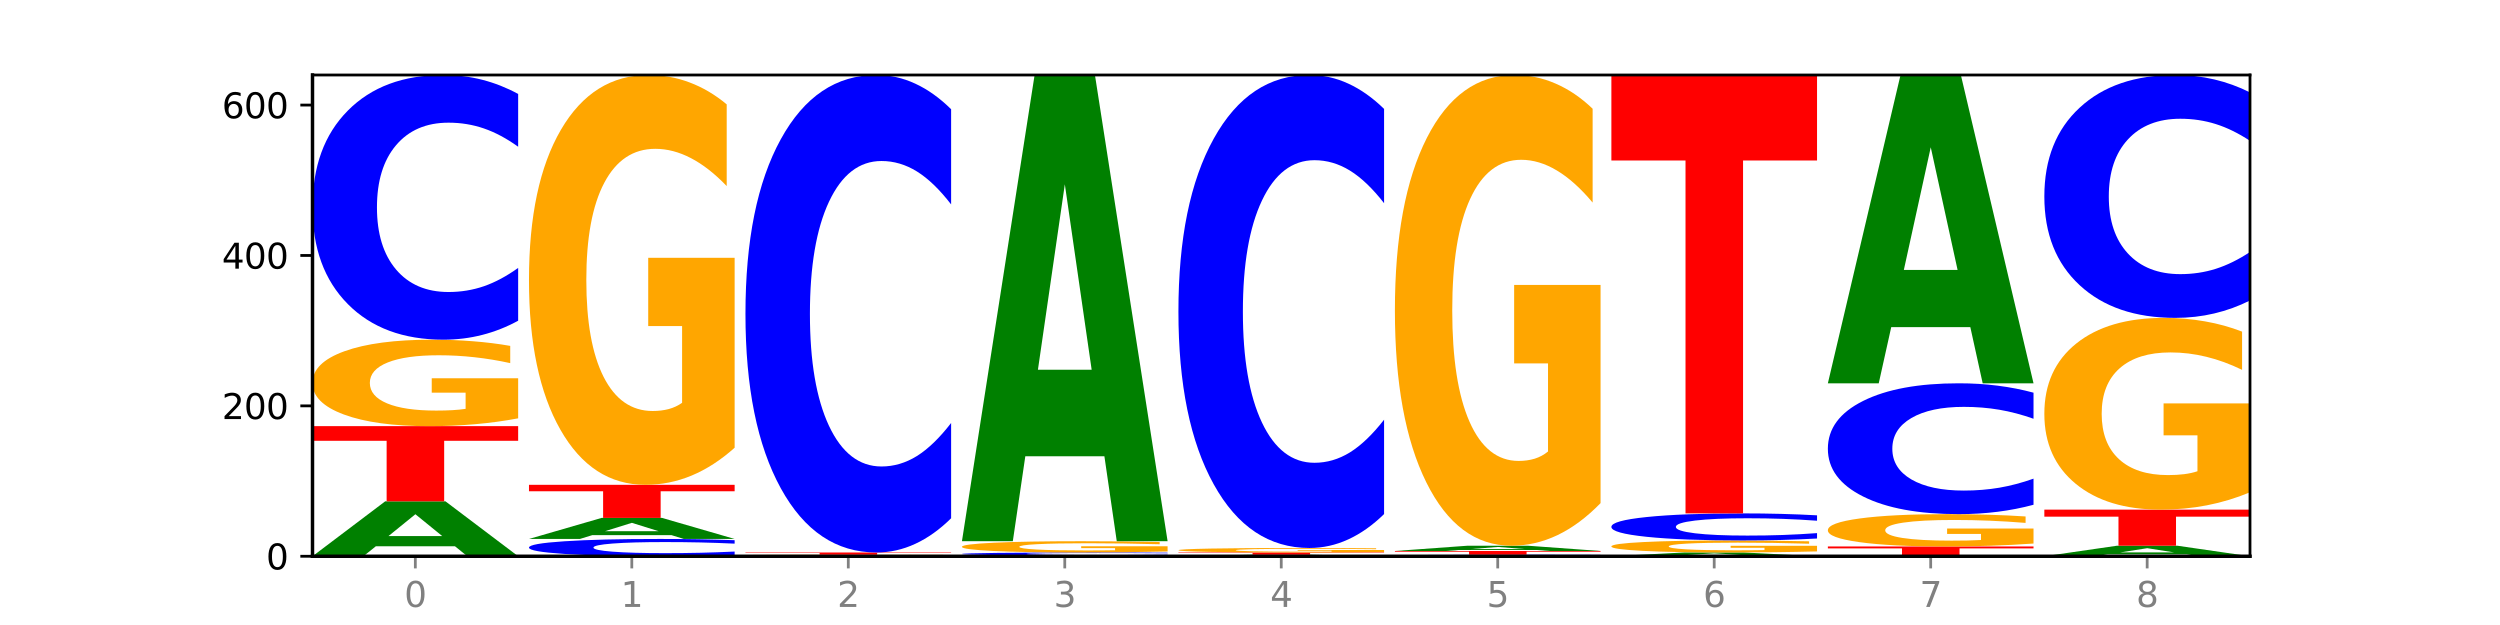 <?xml version="1.0" encoding="utf-8" standalone="no"?>
<!DOCTYPE svg PUBLIC "-//W3C//DTD SVG 1.1//EN"
  "http://www.w3.org/Graphics/SVG/1.1/DTD/svg11.dtd">
<svg xmlns:xlink="http://www.w3.org/1999/xlink" width="720pt" height="180pt" viewBox="0 0 720 180" xmlns="http://www.w3.org/2000/svg" version="1.1">
 <defs>
  <style type="text/css">*{stroke-linejoin: round; stroke-linecap: butt}</style>
 </defs>
 <g id="figure_1">
  <g id="patch_1">
   <path d="M 0 180 
L 720 180 
L 720 0 
L 0 0 
z
" style="fill: #ffffff"/>
  </g>
  <g id="axes_1">
   <g id="patch_2">
    <path d="M 90 160.2 
L 648 160.2 
L 648 21.6 
L 90 21.6 
z
" style="fill: #ffffff"/>
   </g>
   <g id="line2d_1">
    <path d="M 90 160.2 
L 648 160.2 
" clip-path="url(#pdc20b167fa)" style="fill: none; stroke: #000000; stroke-width: 0.5; stroke-linecap: square"/>
   </g>
   <g id="patch_3">
    <path d="M 131.028 157.32 
L 108.249 157.32 
L 104.653 160.2 
L 90 160.2 
L 110.926 144.391 
L 128.303 144.391 
L 149.229 160.2 
L 134.588 160.2 
L 131.028 157.32 
z
M 111.882 154.386 
L 127.359 154.386 
L 119.633 148.098 
L 111.882 154.386 
z
" clip-path="url(#pdc20b167fa)" style="fill: #008000"/>
   </g>
   <g id="patch_4">
    <path d="M 90 122.735 
L 149.229 122.735 
L 149.229 126.958 
L 127.92 126.958 
L 127.92 144.391 
L 111.35 144.391 
L 111.35 126.958 
L 90 126.958 
L 90 122.735 
z
" clip-path="url(#pdc20b167fa)" style="fill: #ff0000"/>
   </g>
   <g id="patch_5">
    <path d="M 149.229 120.481 
Q 143.256 121.608 136.831 122.174 
Q 130.406 122.735 123.557 122.735 
Q 108.079 122.735 99.04 119.38 
Q 90 116.026 90 110.29 
Q 90 104.487 99.199 101.159 
Q 108.411 97.83 124.433 97.83 
Q 130.605 97.83 136.26 98.283 
Q 141.928 98.73 146.946 99.615 
L 146.946 104.58 
Q 141.769 103.443 136.645 102.882 
Q 131.521 102.316 126.371 102.316 
Q 116.84 102.316 111.677 104.384 
Q 106.513 106.447 106.513 110.29 
Q 106.513 114.097 111.491 116.175 
Q 116.469 118.249 125.628 118.249 
Q 128.123 118.249 130.26 118.13 
Q 132.397 118.007 134.097 117.75 
L 134.097 113.089 
L 124.34 113.089 
L 124.34 108.937 
L 149.229 108.937 
L 149.229 120.481 
z
" clip-path="url(#pdc20b167fa)" style="fill: #ffa600"/>
   </g>
   <g id="patch_6">
    <path d="M 149.229 92.366 
Q 144.275 95.074 138.917 96.444 
Q 133.56 97.83 127.725 97.83 
Q 110.325 97.83 100.163 87.563 
Q 90 77.296 90 59.739 
Q 90 42.118 100.163 31.867 
Q 110.325 21.6 127.725 21.6 
Q 133.56 21.6 138.917 22.986 
Q 144.275 24.356 149.229 27.064 
L 149.229 42.26 
Q 144.23 38.669 139.38 37 
Q 134.53 35.331 129.173 35.331 
Q 119.562 35.331 114.056 41.835 
Q 108.564 48.322 108.564 59.739 
Q 108.564 71.108 114.056 77.611 
Q 119.562 84.099 129.173 84.099 
Q 134.53 84.099 139.38 82.43 
Q 144.23 80.745 149.229 77.155 
L 149.229 92.366 
z
" clip-path="url(#pdc20b167fa)" style="fill: #0000ff"/>
   </g>
   <g id="patch_7">
    <path d="M 211.575 159.843 
Q 206.621 160.02 201.264 160.109 
Q 195.906 160.2 190.071 160.2 
Q 172.671 160.2 162.509 159.529 
Q 152.346 158.858 152.346 157.711 
Q 152.346 156.56 162.509 155.89 
Q 172.671 155.219 190.071 155.219 
Q 195.906 155.219 201.264 155.31 
Q 206.621 155.399 211.575 155.576 
L 211.575 156.569 
Q 206.576 156.334 201.726 156.225 
Q 196.876 156.116 191.519 156.116 
Q 181.909 156.116 176.402 156.541 
Q 170.91 156.965 170.91 157.711 
Q 170.91 158.454 176.402 158.879 
Q 181.909 159.303 191.519 159.303 
Q 196.876 159.303 201.726 159.194 
Q 206.576 159.084 211.575 158.849 
L 211.575 159.843 
z
" clip-path="url(#pdc20b167fa)" style="fill: #0000ff"/>
   </g>
   <g id="patch_8">
    <path d="M 193.374 154.114 
L 170.596 154.114 
L 166.999 155.219 
L 152.346 155.219 
L 173.272 149.155 
L 190.65 149.155 
L 211.575 155.219 
L 196.935 155.219 
L 193.374 154.114 
z
M 174.229 152.989 
L 189.705 152.989 
L 181.979 150.577 
L 174.229 152.989 
z
" clip-path="url(#pdc20b167fa)" style="fill: #008000"/>
   </g>
   <g id="patch_9">
    <path d="M 152.346 139.627 
L 211.575 139.627 
L 211.575 141.485 
L 190.267 141.485 
L 190.267 149.155 
L 173.696 149.155 
L 173.696 141.485 
L 152.346 141.485 
L 152.346 139.627 
z
" clip-path="url(#pdc20b167fa)" style="fill: #ff0000"/>
   </g>
   <g id="patch_10">
    <path d="M 211.575 128.948 
Q 205.602 134.287 199.177 136.969 
Q 192.753 139.627 185.903 139.627 
Q 170.426 139.627 161.386 123.73 
Q 152.346 107.834 152.346 80.65 
Q 152.346 53.149 161.545 37.374 
Q 170.758 21.6 186.779 21.6 
Q 192.952 21.6 198.607 23.745 
Q 204.275 25.867 209.292 30.06 
L 209.292 53.587 
Q 204.115 48.199 198.992 45.542 
Q 193.868 42.86 188.717 42.86 
Q 179.187 42.86 174.023 52.661 
Q 168.859 62.438 168.859 80.65 
Q 168.859 98.692 173.837 108.541 
Q 178.815 118.367 187.974 118.367 
Q 190.47 118.367 192.607 117.806 
Q 194.744 117.221 196.443 116.002 
L 196.443 93.913 
L 186.686 93.913 
L 186.686 74.238 
L 211.575 74.238 
L 211.575 128.948 
z
" clip-path="url(#pdc20b167fa)" style="fill: #ffa600"/>
   </g>
   <g id="patch_11">
    <path d="M 255.721 160.161 
L 232.942 160.161 
L 229.346 160.2 
L 214.693 160.2 
L 235.618 159.983 
L 252.996 159.983 
L 273.922 160.2 
L 259.281 160.2 
L 255.721 160.161 
z
M 236.575 160.12 
L 252.051 160.12 
L 244.325 160.034 
L 236.575 160.12 
z
" clip-path="url(#pdc20b167fa)" style="fill: #008000"/>
   </g>
   <g id="patch_12">
    <path d="M 273.922 159.964 
Q 267.948 159.974 261.524 159.979 
Q 255.099 159.983 248.25 159.983 
Q 232.772 159.983 223.732 159.954 
Q 214.693 159.925 214.693 159.875 
Q 214.693 159.825 223.892 159.796 
Q 233.104 159.767 249.126 159.767 
Q 255.298 159.767 260.953 159.771 
Q 266.621 159.775 271.639 159.782 
L 271.639 159.826 
Q 266.462 159.816 261.338 159.811 
Q 256.214 159.806 251.064 159.806 
Q 241.533 159.806 236.369 159.824 
Q 231.206 159.842 231.206 159.875 
Q 231.206 159.908 236.184 159.926 
Q 241.161 159.944 250.32 159.944 
Q 252.816 159.944 254.953 159.943 
Q 257.09 159.942 258.789 159.94 
L 258.789 159.9 
L 249.033 159.9 
L 249.033 159.863 
L 273.922 159.863 
L 273.922 159.964 
z
" clip-path="url(#pdc20b167fa)" style="fill: #ffa600"/>
   </g>
   <g id="patch_13">
    <path d="M 214.693 159.117 
L 273.922 159.117 
L 273.922 159.244 
L 252.613 159.244 
L 252.613 159.767 
L 236.043 159.767 
L 236.043 159.244 
L 214.693 159.244 
L 214.693 159.117 
z
" clip-path="url(#pdc20b167fa)" style="fill: #ff0000"/>
   </g>
   <g id="patch_14">
    <path d="M 273.922 149.26 
Q 268.967 154.146 263.61 156.617 
Q 258.253 159.117 252.418 159.117 
Q 235.018 159.117 224.855 140.596 
Q 214.693 122.075 214.693 90.401 
Q 214.693 58.614 224.855 40.121 
Q 235.018 21.6 252.418 21.6 
Q 258.253 21.6 263.61 24.1 
Q 268.967 26.571 273.922 31.457 
L 273.922 58.87 
Q 268.923 52.393 264.073 49.382 
Q 259.223 46.371 253.865 46.371 
Q 244.255 46.371 238.748 58.103 
Q 233.257 69.806 233.257 90.401 
Q 233.257 110.911 238.748 122.643 
Q 244.255 134.346 253.865 134.346 
Q 259.223 134.346 264.073 131.335 
Q 268.923 128.296 273.922 121.819 
L 273.922 149.26 
z
" clip-path="url(#pdc20b167fa)" style="fill: #0000ff"/>
   </g>
   <g id="patch_15">
    <path d="M 277.039 159.983 
L 336.268 159.983 
L 336.268 160.026 
L 314.959 160.026 
L 314.959 160.2 
L 298.389 160.2 
L 298.389 160.026 
L 277.039 160.026 
L 277.039 159.983 
z
" clip-path="url(#pdc20b167fa)" style="fill: #ff0000"/>
   </g>
   <g id="patch_16">
    <path d="M 336.268 159.921 
Q 331.314 159.952 325.956 159.968 
Q 320.599 159.983 314.764 159.983 
Q 297.364 159.983 287.202 159.867 
Q 277.039 159.75 277.039 159.551 
Q 277.039 159.35 287.202 159.234 
Q 297.364 159.117 314.764 159.117 
Q 320.599 159.117 325.956 159.133 
Q 331.314 159.149 336.268 159.179 
L 336.268 159.352 
Q 331.269 159.311 326.419 159.292 
Q 321.569 159.273 316.212 159.273 
Q 306.601 159.273 301.095 159.347 
Q 295.603 159.421 295.603 159.551 
Q 295.603 159.68 301.095 159.754 
Q 306.601 159.827 316.212 159.827 
Q 321.569 159.827 326.419 159.808 
Q 331.269 159.789 336.268 159.748 
L 336.268 159.921 
z
" clip-path="url(#pdc20b167fa)" style="fill: #0000ff"/>
   </g>
   <g id="patch_17">
    <path d="M 336.268 158.823 
Q 330.295 158.97 323.87 159.044 
Q 317.445 159.117 310.596 159.117 
Q 295.118 159.117 286.079 158.68 
Q 277.039 158.242 277.039 157.494 
Q 277.039 156.737 286.238 156.303 
Q 295.45 155.869 311.472 155.869 
Q 317.645 155.869 323.299 155.928 
Q 328.967 155.986 333.985 156.102 
L 333.985 156.749 
Q 328.808 156.601 323.684 156.528 
Q 318.561 156.454 313.41 156.454 
Q 303.879 156.454 298.716 156.724 
Q 293.552 156.993 293.552 157.494 
Q 293.552 157.991 298.53 158.262 
Q 303.508 158.532 312.667 158.532 
Q 315.162 158.532 317.299 158.517 
Q 319.437 158.501 321.136 158.467 
L 321.136 157.859 
L 311.379 157.859 
L 311.379 157.317 
L 336.268 157.317 
L 336.268 158.823 
z
" clip-path="url(#pdc20b167fa)" style="fill: #ffa600"/>
   </g>
   <g id="patch_18">
    <path d="M 318.067 131.409 
L 295.289 131.409 
L 291.692 155.869 
L 277.039 155.869 
L 297.965 21.6 
L 315.342 21.6 
L 336.268 155.869 
L 321.627 155.869 
L 318.067 131.409 
z
M 298.922 106.489 
L 314.398 106.489 
L 306.672 53.081 
L 298.922 106.489 
z
" clip-path="url(#pdc20b167fa)" style="fill: #008000"/>
   </g>
   <g id="patch_19">
    <path d="M 380.413 160.121 
L 357.635 160.121 
L 354.038 160.2 
L 339.385 160.2 
L 360.311 159.767 
L 377.689 159.767 
L 398.615 160.2 
L 383.974 160.2 
L 380.413 160.121 
z
M 361.268 160.041 
L 376.744 160.041 
L 369.018 159.868 
L 361.268 160.041 
z
" clip-path="url(#pdc20b167fa)" style="fill: #008000"/>
   </g>
   <g id="patch_20">
    <path d="M 339.385 159.117 
L 398.615 159.117 
L 398.615 159.244 
L 377.306 159.244 
L 377.306 159.767 
L 360.735 159.767 
L 360.735 159.244 
L 339.385 159.244 
L 339.385 159.117 
z
" clip-path="url(#pdc20b167fa)" style="fill: #ff0000"/>
   </g>
   <g id="patch_21">
    <path d="M 398.615 159 
Q 392.641 159.058 386.217 159.088 
Q 379.792 159.117 372.942 159.117 
Q 357.465 159.117 348.425 158.942 
Q 339.385 158.767 339.385 158.468 
Q 339.385 158.165 348.584 157.991 
Q 357.797 157.818 373.818 157.818 
Q 379.991 157.818 385.646 157.841 
Q 391.314 157.865 396.331 157.911 
L 396.331 158.17 
Q 391.154 158.111 386.031 158.081 
Q 380.907 158.052 375.757 158.052 
Q 366.226 158.052 361.062 158.16 
Q 355.898 158.267 355.898 158.468 
Q 355.898 158.667 360.876 158.775 
Q 365.854 158.883 375.013 158.883 
Q 377.509 158.883 379.646 158.877 
Q 381.783 158.871 383.482 158.857 
L 383.482 158.614 
L 373.726 158.614 
L 373.726 158.397 
L 398.615 158.397 
L 398.615 159 
z
" clip-path="url(#pdc20b167fa)" style="fill: #ffa600"/>
   </g>
   <g id="patch_22">
    <path d="M 398.615 148.054 
Q 393.66 152.894 388.303 155.342 
Q 382.945 157.818 377.111 157.818 
Q 359.71 157.818 349.548 139.472 
Q 339.385 121.125 339.385 89.751 
Q 339.385 58.264 349.548 39.946 
Q 359.71 21.6 377.111 21.6 
Q 382.945 21.6 388.303 24.076 
Q 393.66 26.524 398.615 31.364 
L 398.615 58.518 
Q 393.615 52.102 388.765 49.119 
Q 383.915 46.137 378.558 46.137 
Q 368.948 46.137 363.441 57.758 
Q 357.95 69.351 357.95 89.751 
Q 357.95 110.067 363.441 121.688 
Q 368.948 133.281 378.558 133.281 
Q 383.915 133.281 388.765 130.298 
Q 393.615 127.288 398.615 120.872 
L 398.615 148.054 
z
" clip-path="url(#pdc20b167fa)" style="fill: #0000ff"/>
   </g>
   <g id="patch_23">
    <path d="M 460.961 160.169 
Q 456.006 160.184 450.649 160.192 
Q 445.292 160.2 439.457 160.2 
Q 422.057 160.2 411.894 160.142 
Q 401.732 160.083 401.732 159.984 
Q 401.732 159.883 411.894 159.825 
Q 422.057 159.767 439.457 159.767 
Q 445.292 159.767 450.649 159.775 
Q 456.006 159.783 460.961 159.798 
L 460.961 159.884 
Q 455.962 159.864 451.112 159.854 
Q 446.262 159.845 440.904 159.845 
Q 431.294 159.845 425.788 159.882 
Q 420.296 159.919 420.296 159.984 
Q 420.296 160.048 425.788 160.085 
Q 431.294 160.122 440.904 160.122 
Q 446.262 160.122 451.112 160.112 
Q 455.962 160.103 460.961 160.083 
L 460.961 160.169 
z
" clip-path="url(#pdc20b167fa)" style="fill: #0000ff"/>
   </g>
   <g id="patch_24">
    <path d="M 401.732 158.684 
L 460.961 158.684 
L 460.961 158.895 
L 439.652 158.895 
L 439.652 159.767 
L 423.082 159.767 
L 423.082 158.895 
L 401.732 158.895 
L 401.732 158.684 
z
" clip-path="url(#pdc20b167fa)" style="fill: #ff0000"/>
   </g>
   <g id="patch_25">
    <path d="M 442.76 158.408 
L 419.981 158.408 
L 416.385 158.684 
L 401.732 158.684 
L 422.658 157.168 
L 440.035 157.168 
L 460.961 158.684 
L 446.32 158.684 
L 442.76 158.408 
z
M 423.614 158.127 
L 439.091 158.127 
L 431.365 157.524 
L 423.614 158.127 
z
" clip-path="url(#pdc20b167fa)" style="fill: #008000"/>
   </g>
   <g id="patch_26">
    <path d="M 460.961 144.902 
Q 454.988 151.035 448.563 154.116 
Q 442.138 157.168 435.289 157.168 
Q 419.811 157.168 410.772 138.909 
Q 401.732 120.651 401.732 89.426 
Q 401.732 57.837 410.931 39.719 
Q 420.143 21.6 436.165 21.6 
Q 442.337 21.6 447.992 24.064 
Q 453.66 26.501 458.678 31.317 
L 458.678 58.341 
Q 453.501 52.153 448.377 49.1 
Q 443.253 46.02 438.103 46.02 
Q 428.572 46.02 423.408 57.277 
Q 418.245 68.507 418.245 89.426 
Q 418.245 110.149 423.223 121.463 
Q 428.2 132.749 437.36 132.749 
Q 439.855 132.749 441.992 132.104 
Q 444.129 131.432 445.828 130.032 
L 445.828 104.66 
L 436.072 104.66 
L 436.072 82.061 
L 460.961 82.061 
L 460.961 144.902 
z
" clip-path="url(#pdc20b167fa)" style="fill: #ffa600"/>
   </g>
   <g id="patch_27">
    <path d="M 505.106 160.003 
L 482.328 160.003 
L 478.731 160.2 
L 464.078 160.2 
L 485.004 159.117 
L 502.382 159.117 
L 523.307 160.2 
L 508.667 160.2 
L 505.106 160.003 
z
M 485.961 159.802 
L 501.437 159.802 
L 493.711 159.371 
L 485.961 159.802 
z
" clip-path="url(#pdc20b167fa)" style="fill: #008000"/>
   </g>
   <g id="patch_28">
    <path d="M 523.307 158.804 
Q 517.334 158.96 510.909 159.039 
Q 504.485 159.117 497.635 159.117 
Q 482.158 159.117 473.118 158.651 
Q 464.078 158.184 464.078 157.386 
Q 464.078 156.578 473.277 156.115 
Q 482.489 155.652 498.511 155.652 
Q 504.684 155.652 510.338 155.715 
Q 516.007 155.777 521.024 155.901 
L 521.024 156.591 
Q 515.847 156.433 510.723 156.355 
Q 505.6 156.276 500.449 156.276 
Q 490.918 156.276 485.755 156.564 
Q 480.591 156.851 480.591 157.386 
Q 480.591 157.915 485.569 158.205 
Q 490.547 158.493 499.706 158.493 
Q 502.201 158.493 504.339 158.477 
Q 506.476 158.459 508.175 158.424 
L 508.175 157.775 
L 498.418 157.775 
L 498.418 157.198 
L 523.307 157.198 
L 523.307 158.804 
z
" clip-path="url(#pdc20b167fa)" style="fill: #ffa600"/>
   </g>
   <g id="patch_29">
    <path d="M 523.307 155.093 
Q 518.353 155.37 512.996 155.51 
Q 507.638 155.652 501.803 155.652 
Q 484.403 155.652 474.241 154.602 
Q 464.078 153.552 464.078 151.756 
Q 464.078 149.954 474.241 148.906 
Q 484.403 147.856 501.803 147.856 
Q 507.638 147.856 512.996 147.998 
Q 518.353 148.138 523.307 148.415 
L 523.307 149.969 
Q 518.308 149.602 513.458 149.431 
Q 508.608 149.26 503.251 149.26 
Q 493.641 149.26 488.134 149.925 
Q 482.642 150.589 482.642 151.756 
Q 482.642 152.919 488.134 153.584 
Q 493.641 154.248 503.251 154.248 
Q 508.608 154.248 513.458 154.077 
Q 518.308 153.905 523.307 153.538 
L 523.307 155.093 
z
" clip-path="url(#pdc20b167fa)" style="fill: #0000ff"/>
   </g>
   <g id="patch_30">
    <path d="M 464.078 21.6 
L 523.307 21.6 
L 523.307 46.223 
L 501.999 46.223 
L 501.999 147.856 
L 485.428 147.856 
L 485.428 46.223 
L 464.078 46.223 
L 464.078 21.6 
z
" clip-path="url(#pdc20b167fa)" style="fill: #ff0000"/>
   </g>
   <g id="patch_31">
    <path d="M 526.425 157.385 
L 585.654 157.385 
L 585.654 157.934 
L 564.345 157.934 
L 564.345 160.2 
L 547.775 160.2 
L 547.775 157.934 
L 526.425 157.934 
L 526.425 157.385 
z
" clip-path="url(#pdc20b167fa)" style="fill: #ff0000"/>
   </g>
   <g id="patch_32">
    <path d="M 585.654 156.542 
Q 579.68 156.963 573.256 157.175 
Q 566.831 157.385 559.982 157.385 
Q 544.504 157.385 535.464 156.13 
Q 526.425 154.876 526.425 152.731 
Q 526.425 150.562 535.624 149.317 
Q 544.836 148.072 560.858 148.072 
Q 567.03 148.072 572.685 148.242 
Q 578.353 148.409 583.37 148.74 
L 583.37 150.596 
Q 578.194 150.171 573.07 149.961 
Q 567.946 149.75 562.796 149.75 
Q 553.265 149.75 548.101 150.523 
Q 542.938 151.295 542.938 152.731 
Q 542.938 154.155 547.915 154.932 
Q 552.893 155.707 562.052 155.707 
Q 564.548 155.707 566.685 155.663 
Q 568.822 155.617 570.521 155.521 
L 570.521 153.778 
L 560.765 153.778 
L 560.765 152.226 
L 585.654 152.226 
L 585.654 156.542 
z
" clip-path="url(#pdc20b167fa)" style="fill: #ffa600"/>
   </g>
   <g id="patch_33">
    <path d="M 585.654 145.371 
Q 580.699 146.71 575.342 147.388 
Q 569.985 148.072 564.15 148.072 
Q 546.75 148.072 536.587 142.997 
Q 526.425 137.922 526.425 129.243 
Q 526.425 120.533 536.587 115.466 
Q 546.75 110.391 564.15 110.391 
Q 569.985 110.391 575.342 111.076 
Q 580.699 111.753 585.654 113.092 
L 585.654 120.603 
Q 580.654 118.828 575.805 118.003 
Q 570.955 117.178 565.597 117.178 
Q 555.987 117.178 550.48 120.393 
Q 544.989 123.6 544.989 129.243 
Q 544.989 134.863 550.48 138.078 
Q 555.987 141.285 565.597 141.285 
Q 570.955 141.285 575.805 140.46 
Q 580.654 139.627 585.654 137.852 
L 585.654 145.371 
z
" clip-path="url(#pdc20b167fa)" style="fill: #0000ff"/>
   </g>
   <g id="patch_34">
    <path d="M 567.453 94.216 
L 544.674 94.216 
L 541.077 110.391 
L 526.425 110.391 
L 547.35 21.6 
L 564.728 21.6 
L 585.654 110.391 
L 571.013 110.391 
L 567.453 94.216 
z
M 548.307 77.736 
L 563.783 77.736 
L 556.057 42.418 
L 548.307 77.736 
z
" clip-path="url(#pdc20b167fa)" style="fill: #008000"/>
   </g>
   <g id="patch_35">
    <path d="M 629.799 159.648 
L 607.02 159.648 
L 603.424 160.2 
L 588.771 160.2 
L 609.697 157.168 
L 627.074 157.168 
L 648 160.2 
L 633.359 160.2 
L 629.799 159.648 
z
M 610.653 159.085 
L 626.13 159.085 
L 618.404 157.879 
L 610.653 159.085 
z
" clip-path="url(#pdc20b167fa)" style="fill: #008000"/>
   </g>
   <g id="patch_36">
    <path d="M 588.771 146.773 
L 648 146.773 
L 648 148.8 
L 626.691 148.8 
L 626.691 157.168 
L 610.121 157.168 
L 610.121 148.8 
L 588.771 148.8 
L 588.771 146.773 
z
" clip-path="url(#pdc20b167fa)" style="fill: #ff0000"/>
   </g>
   <g id="patch_37">
    <path d="M 648 141.777 
Q 642.027 144.275 635.602 145.53 
Q 629.177 146.773 622.328 146.773 
Q 606.85 146.773 597.811 139.335 
Q 588.771 131.898 588.771 119.179 
Q 588.771 106.311 597.97 98.93 
Q 607.182 91.55 623.204 91.55 
Q 629.376 91.55 635.031 92.554 
Q 640.699 93.546 645.717 95.508 
L 645.717 106.516 
Q 640.54 103.995 635.416 102.752 
Q 630.292 101.497 625.142 101.497 
Q 615.611 101.497 610.448 106.083 
Q 605.284 110.657 605.284 119.179 
Q 605.284 127.62 610.262 132.229 
Q 615.24 136.826 624.399 136.826 
Q 626.894 136.826 629.031 136.563 
Q 631.168 136.29 632.868 135.719 
L 632.868 125.384 
L 623.111 125.384 
L 623.111 116.178 
L 648 116.178 
L 648 141.777 
z
" clip-path="url(#pdc20b167fa)" style="fill: #ffa600"/>
   </g>
   <g id="patch_38">
    <path d="M 648 86.536 
Q 643.046 89.021 637.688 90.278 
Q 632.331 91.55 626.496 91.55 
Q 609.096 91.55 598.933 82.129 
Q 588.771 72.708 588.771 56.597 
Q 588.771 40.428 598.933 31.021 
Q 609.096 21.6 626.496 21.6 
Q 632.331 21.6 637.688 22.872 
Q 643.046 24.129 648 26.614 
L 648 40.558 
Q 643.001 37.263 638.151 35.732 
Q 633.301 34.2 627.944 34.2 
Q 618.333 34.2 612.827 40.168 
Q 607.335 46.121 607.335 56.597 
Q 607.335 67.029 612.827 72.997 
Q 618.333 78.95 627.944 78.95 
Q 633.301 78.95 638.151 77.418 
Q 643.001 75.872 648 72.578 
L 648 86.536 
z
" clip-path="url(#pdc20b167fa)" style="fill: #0000ff"/>
   </g>
   <g id="matplotlib.axis_1">
    <g id="xtick_1">
     <g id="line2d_2">
      <defs>
       <path id="me5769144ad" d="M 0 0 
L 0 3.5 
" style="stroke: #808080; stroke-width: 0.8"/>
      </defs>
      <g>
       <use xlink:href="#me5769144ad" x="119.615" y="160.2" style="fill: #808080; stroke: #808080; stroke-width: 0.8"/>
      </g>
     </g>
     <g id="text_1">
      <!-- 0 -->
      <g style="fill: #808080" transform="translate(116.433 174.798) scale(0.1 -0.1)">
       <defs>
        <path id="DejaVuSans-30" d="M 2034 4250 
Q 1547 4250 1301 3770 
Q 1056 3291 1056 2328 
Q 1056 1369 1301 889 
Q 1547 409 2034 409 
Q 2525 409 2770 889 
Q 3016 1369 3016 2328 
Q 3016 3291 2770 3770 
Q 2525 4250 2034 4250 
z
M 2034 4750 
Q 2819 4750 3233 4129 
Q 3647 3509 3647 2328 
Q 3647 1150 3233 529 
Q 2819 -91 2034 -91 
Q 1250 -91 836 529 
Q 422 1150 422 2328 
Q 422 3509 836 4129 
Q 1250 4750 2034 4750 
z
" transform="scale(0.016)"/>
       </defs>
       <use xlink:href="#DejaVuSans-30"/>
      </g>
     </g>
    </g>
    <g id="xtick_2">
     <g id="line2d_3">
      <g>
       <use xlink:href="#me5769144ad" x="181.961" y="160.2" style="fill: #808080; stroke: #808080; stroke-width: 0.8"/>
      </g>
     </g>
     <g id="text_2">
      <!-- 1 -->
      <g style="fill: #808080" transform="translate(178.78 174.798) scale(0.1 -0.1)">
       <defs>
        <path id="DejaVuSans-31" d="M 794 531 
L 1825 531 
L 1825 4091 
L 703 3866 
L 703 4441 
L 1819 4666 
L 2450 4666 
L 2450 531 
L 3481 531 
L 3481 0 
L 794 0 
L 794 531 
z
" transform="scale(0.016)"/>
       </defs>
       <use xlink:href="#DejaVuSans-31"/>
      </g>
     </g>
    </g>
    <g id="xtick_3">
     <g id="line2d_4">
      <g>
       <use xlink:href="#me5769144ad" x="244.307" y="160.2" style="fill: #808080; stroke: #808080; stroke-width: 0.8"/>
      </g>
     </g>
     <g id="text_3">
      <!-- 2 -->
      <g style="fill: #808080" transform="translate(241.126 174.798) scale(0.1 -0.1)">
       <defs>
        <path id="DejaVuSans-32" d="M 1228 531 
L 3431 531 
L 3431 0 
L 469 0 
L 469 531 
Q 828 903 1448 1529 
Q 2069 2156 2228 2338 
Q 2531 2678 2651 2914 
Q 2772 3150 2772 3378 
Q 2772 3750 2511 3984 
Q 2250 4219 1831 4219 
Q 1534 4219 1204 4116 
Q 875 4013 500 3803 
L 500 4441 
Q 881 4594 1212 4672 
Q 1544 4750 1819 4750 
Q 2544 4750 2975 4387 
Q 3406 4025 3406 3419 
Q 3406 3131 3298 2873 
Q 3191 2616 2906 2266 
Q 2828 2175 2409 1742 
Q 1991 1309 1228 531 
z
" transform="scale(0.016)"/>
       </defs>
       <use xlink:href="#DejaVuSans-32"/>
      </g>
     </g>
    </g>
    <g id="xtick_4">
     <g id="line2d_5">
      <g>
       <use xlink:href="#me5769144ad" x="306.654" y="160.2" style="fill: #808080; stroke: #808080; stroke-width: 0.8"/>
      </g>
     </g>
     <g id="text_4">
      <!-- 3 -->
      <g style="fill: #808080" transform="translate(303.472 174.798) scale(0.1 -0.1)">
       <defs>
        <path id="DejaVuSans-33" d="M 2597 2516 
Q 3050 2419 3304 2112 
Q 3559 1806 3559 1356 
Q 3559 666 3084 287 
Q 2609 -91 1734 -91 
Q 1441 -91 1130 -33 
Q 819 25 488 141 
L 488 750 
Q 750 597 1062 519 
Q 1375 441 1716 441 
Q 2309 441 2620 675 
Q 2931 909 2931 1356 
Q 2931 1769 2642 2001 
Q 2353 2234 1838 2234 
L 1294 2234 
L 1294 2753 
L 1863 2753 
Q 2328 2753 2575 2939 
Q 2822 3125 2822 3475 
Q 2822 3834 2567 4026 
Q 2313 4219 1838 4219 
Q 1578 4219 1281 4162 
Q 984 4106 628 3988 
L 628 4550 
Q 988 4650 1302 4700 
Q 1616 4750 1894 4750 
Q 2613 4750 3031 4423 
Q 3450 4097 3450 3541 
Q 3450 3153 3228 2886 
Q 3006 2619 2597 2516 
z
" transform="scale(0.016)"/>
       </defs>
       <use xlink:href="#DejaVuSans-33"/>
      </g>
     </g>
    </g>
    <g id="xtick_5">
     <g id="line2d_6">
      <g>
       <use xlink:href="#me5769144ad" x="369" y="160.2" style="fill: #808080; stroke: #808080; stroke-width: 0.8"/>
      </g>
     </g>
     <g id="text_5">
      <!-- 4 -->
      <g style="fill: #808080" transform="translate(365.819 174.798) scale(0.1 -0.1)">
       <defs>
        <path id="DejaVuSans-34" d="M 2419 4116 
L 825 1625 
L 2419 1625 
L 2419 4116 
z
M 2253 4666 
L 3047 4666 
L 3047 1625 
L 3713 1625 
L 3713 1100 
L 3047 1100 
L 3047 0 
L 2419 0 
L 2419 1100 
L 313 1100 
L 313 1709 
L 2253 4666 
z
" transform="scale(0.016)"/>
       </defs>
       <use xlink:href="#DejaVuSans-34"/>
      </g>
     </g>
    </g>
    <g id="xtick_6">
     <g id="line2d_7">
      <g>
       <use xlink:href="#me5769144ad" x="431.346" y="160.2" style="fill: #808080; stroke: #808080; stroke-width: 0.8"/>
      </g>
     </g>
     <g id="text_6">
      <!-- 5 -->
      <g style="fill: #808080" transform="translate(428.165 174.798) scale(0.1 -0.1)">
       <defs>
        <path id="DejaVuSans-35" d="M 691 4666 
L 3169 4666 
L 3169 4134 
L 1269 4134 
L 1269 2991 
Q 1406 3038 1543 3061 
Q 1681 3084 1819 3084 
Q 2600 3084 3056 2656 
Q 3513 2228 3513 1497 
Q 3513 744 3044 326 
Q 2575 -91 1722 -91 
Q 1428 -91 1123 -41 
Q 819 9 494 109 
L 494 744 
Q 775 591 1075 516 
Q 1375 441 1709 441 
Q 2250 441 2565 725 
Q 2881 1009 2881 1497 
Q 2881 1984 2565 2268 
Q 2250 2553 1709 2553 
Q 1456 2553 1204 2497 
Q 953 2441 691 2322 
L 691 4666 
z
" transform="scale(0.016)"/>
       </defs>
       <use xlink:href="#DejaVuSans-35"/>
      </g>
     </g>
    </g>
    <g id="xtick_7">
     <g id="line2d_8">
      <g>
       <use xlink:href="#me5769144ad" x="493.693" y="160.2" style="fill: #808080; stroke: #808080; stroke-width: 0.8"/>
      </g>
     </g>
     <g id="text_7">
      <!-- 6 -->
      <g style="fill: #808080" transform="translate(490.511 174.798) scale(0.1 -0.1)">
       <defs>
        <path id="DejaVuSans-36" d="M 2113 2584 
Q 1688 2584 1439 2293 
Q 1191 2003 1191 1497 
Q 1191 994 1439 701 
Q 1688 409 2113 409 
Q 2538 409 2786 701 
Q 3034 994 3034 1497 
Q 3034 2003 2786 2293 
Q 2538 2584 2113 2584 
z
M 3366 4563 
L 3366 3988 
Q 3128 4100 2886 4159 
Q 2644 4219 2406 4219 
Q 1781 4219 1451 3797 
Q 1122 3375 1075 2522 
Q 1259 2794 1537 2939 
Q 1816 3084 2150 3084 
Q 2853 3084 3261 2657 
Q 3669 2231 3669 1497 
Q 3669 778 3244 343 
Q 2819 -91 2113 -91 
Q 1303 -91 875 529 
Q 447 1150 447 2328 
Q 447 3434 972 4092 
Q 1497 4750 2381 4750 
Q 2619 4750 2861 4703 
Q 3103 4656 3366 4563 
z
" transform="scale(0.016)"/>
       </defs>
       <use xlink:href="#DejaVuSans-36"/>
      </g>
     </g>
    </g>
    <g id="xtick_8">
     <g id="line2d_9">
      <g>
       <use xlink:href="#me5769144ad" x="556.039" y="160.2" style="fill: #808080; stroke: #808080; stroke-width: 0.8"/>
      </g>
     </g>
     <g id="text_8">
      <!-- 7 -->
      <g style="fill: #808080" transform="translate(552.858 174.798) scale(0.1 -0.1)">
       <defs>
        <path id="DejaVuSans-37" d="M 525 4666 
L 3525 4666 
L 3525 4397 
L 1831 0 
L 1172 0 
L 2766 4134 
L 525 4134 
L 525 4666 
z
" transform="scale(0.016)"/>
       </defs>
       <use xlink:href="#DejaVuSans-37"/>
      </g>
     </g>
    </g>
    <g id="xtick_9">
     <g id="line2d_10">
      <g>
       <use xlink:href="#me5769144ad" x="618.385" y="160.2" style="fill: #808080; stroke: #808080; stroke-width: 0.8"/>
      </g>
     </g>
     <g id="text_9">
      <!-- 8 -->
      <g style="fill: #808080" transform="translate(615.204 174.798) scale(0.1 -0.1)">
       <defs>
        <path id="DejaVuSans-38" d="M 2034 2216 
Q 1584 2216 1326 1975 
Q 1069 1734 1069 1313 
Q 1069 891 1326 650 
Q 1584 409 2034 409 
Q 2484 409 2743 651 
Q 3003 894 3003 1313 
Q 3003 1734 2745 1975 
Q 2488 2216 2034 2216 
z
M 1403 2484 
Q 997 2584 770 2862 
Q 544 3141 544 3541 
Q 544 4100 942 4425 
Q 1341 4750 2034 4750 
Q 2731 4750 3128 4425 
Q 3525 4100 3525 3541 
Q 3525 3141 3298 2862 
Q 3072 2584 2669 2484 
Q 3125 2378 3379 2068 
Q 3634 1759 3634 1313 
Q 3634 634 3220 271 
Q 2806 -91 2034 -91 
Q 1263 -91 848 271 
Q 434 634 434 1313 
Q 434 1759 690 2068 
Q 947 2378 1403 2484 
z
M 1172 3481 
Q 1172 3119 1398 2916 
Q 1625 2713 2034 2713 
Q 2441 2713 2670 2916 
Q 2900 3119 2900 3481 
Q 2900 3844 2670 4047 
Q 2441 4250 2034 4250 
Q 1625 4250 1398 4047 
Q 1172 3844 1172 3481 
z
" transform="scale(0.016)"/>
       </defs>
       <use xlink:href="#DejaVuSans-38"/>
      </g>
     </g>
    </g>
   </g>
   <g id="matplotlib.axis_2">
    <g id="ytick_1">
     <g id="line2d_11">
      <defs>
       <path id="m74fc09c843" d="M 0 0 
L -3.5 0 
" style="stroke: #000000; stroke-width: 0.8"/>
      </defs>
      <g>
       <use xlink:href="#m74fc09c843" x="90" y="160.2" style="stroke: #000000; stroke-width: 0.8"/>
      </g>
     </g>
     <g id="text_10">
      <!-- 0 -->
      <g transform="translate(76.638 163.999) scale(0.1 -0.1)">
       <use xlink:href="#DejaVuSans-30"/>
      </g>
     </g>
    </g>
    <g id="ytick_2">
     <g id="line2d_12">
      <g>
       <use xlink:href="#m74fc09c843" x="90" y="116.888" style="stroke: #000000; stroke-width: 0.8"/>
      </g>
     </g>
     <g id="text_11">
      <!-- 200 -->
      <g transform="translate(63.913 120.687) scale(0.1 -0.1)">
       <use xlink:href="#DejaVuSans-32"/>
       <use xlink:href="#DejaVuSans-30" x="63.623"/>
       <use xlink:href="#DejaVuSans-30" x="127.246"/>
      </g>
     </g>
    </g>
    <g id="ytick_3">
     <g id="line2d_13">
      <g>
       <use xlink:href="#m74fc09c843" x="90" y="73.575" style="stroke: #000000; stroke-width: 0.8"/>
      </g>
     </g>
     <g id="text_12">
      <!-- 400 -->
      <g transform="translate(63.913 77.374) scale(0.1 -0.1)">
       <use xlink:href="#DejaVuSans-34"/>
       <use xlink:href="#DejaVuSans-30" x="63.623"/>
       <use xlink:href="#DejaVuSans-30" x="127.246"/>
      </g>
     </g>
    </g>
    <g id="ytick_4">
     <g id="line2d_14">
      <g>
       <use xlink:href="#m74fc09c843" x="90" y="30.262" style="stroke: #000000; stroke-width: 0.8"/>
      </g>
     </g>
     <g id="text_13">
      <!-- 600 -->
      <g transform="translate(63.913 34.062) scale(0.1 -0.1)">
       <use xlink:href="#DejaVuSans-36"/>
       <use xlink:href="#DejaVuSans-30" x="63.623"/>
       <use xlink:href="#DejaVuSans-30" x="127.246"/>
      </g>
     </g>
    </g>
   </g>
   <g id="patch_39">
    <path d="M 90 160.2 
L 90 21.6 
" style="fill: none; stroke: #000000; stroke-linejoin: miter; stroke-linecap: square"/>
   </g>
   <g id="patch_40">
    <path d="M 648 160.2 
L 648 21.6 
" style="fill: none; stroke: #000000; stroke-width: 0.8; stroke-linejoin: miter; stroke-linecap: square"/>
   </g>
   <g id="patch_41">
    <path d="M 90 160.2 
L 648 160.2 
" style="fill: none; stroke: #000000; stroke-linejoin: miter; stroke-linecap: square"/>
   </g>
   <g id="patch_42">
    <path d="M 90 21.6 
L 648 21.6 
" style="fill: none; stroke: #000000; stroke-width: 0.8; stroke-linejoin: miter; stroke-linecap: square"/>
   </g>
  </g>
 </g>
 <defs>
  <clipPath id="pdc20b167fa">
   <rect x="90" y="21.6" width="558" height="138.6"/>
  </clipPath>
 </defs>
</svg>
